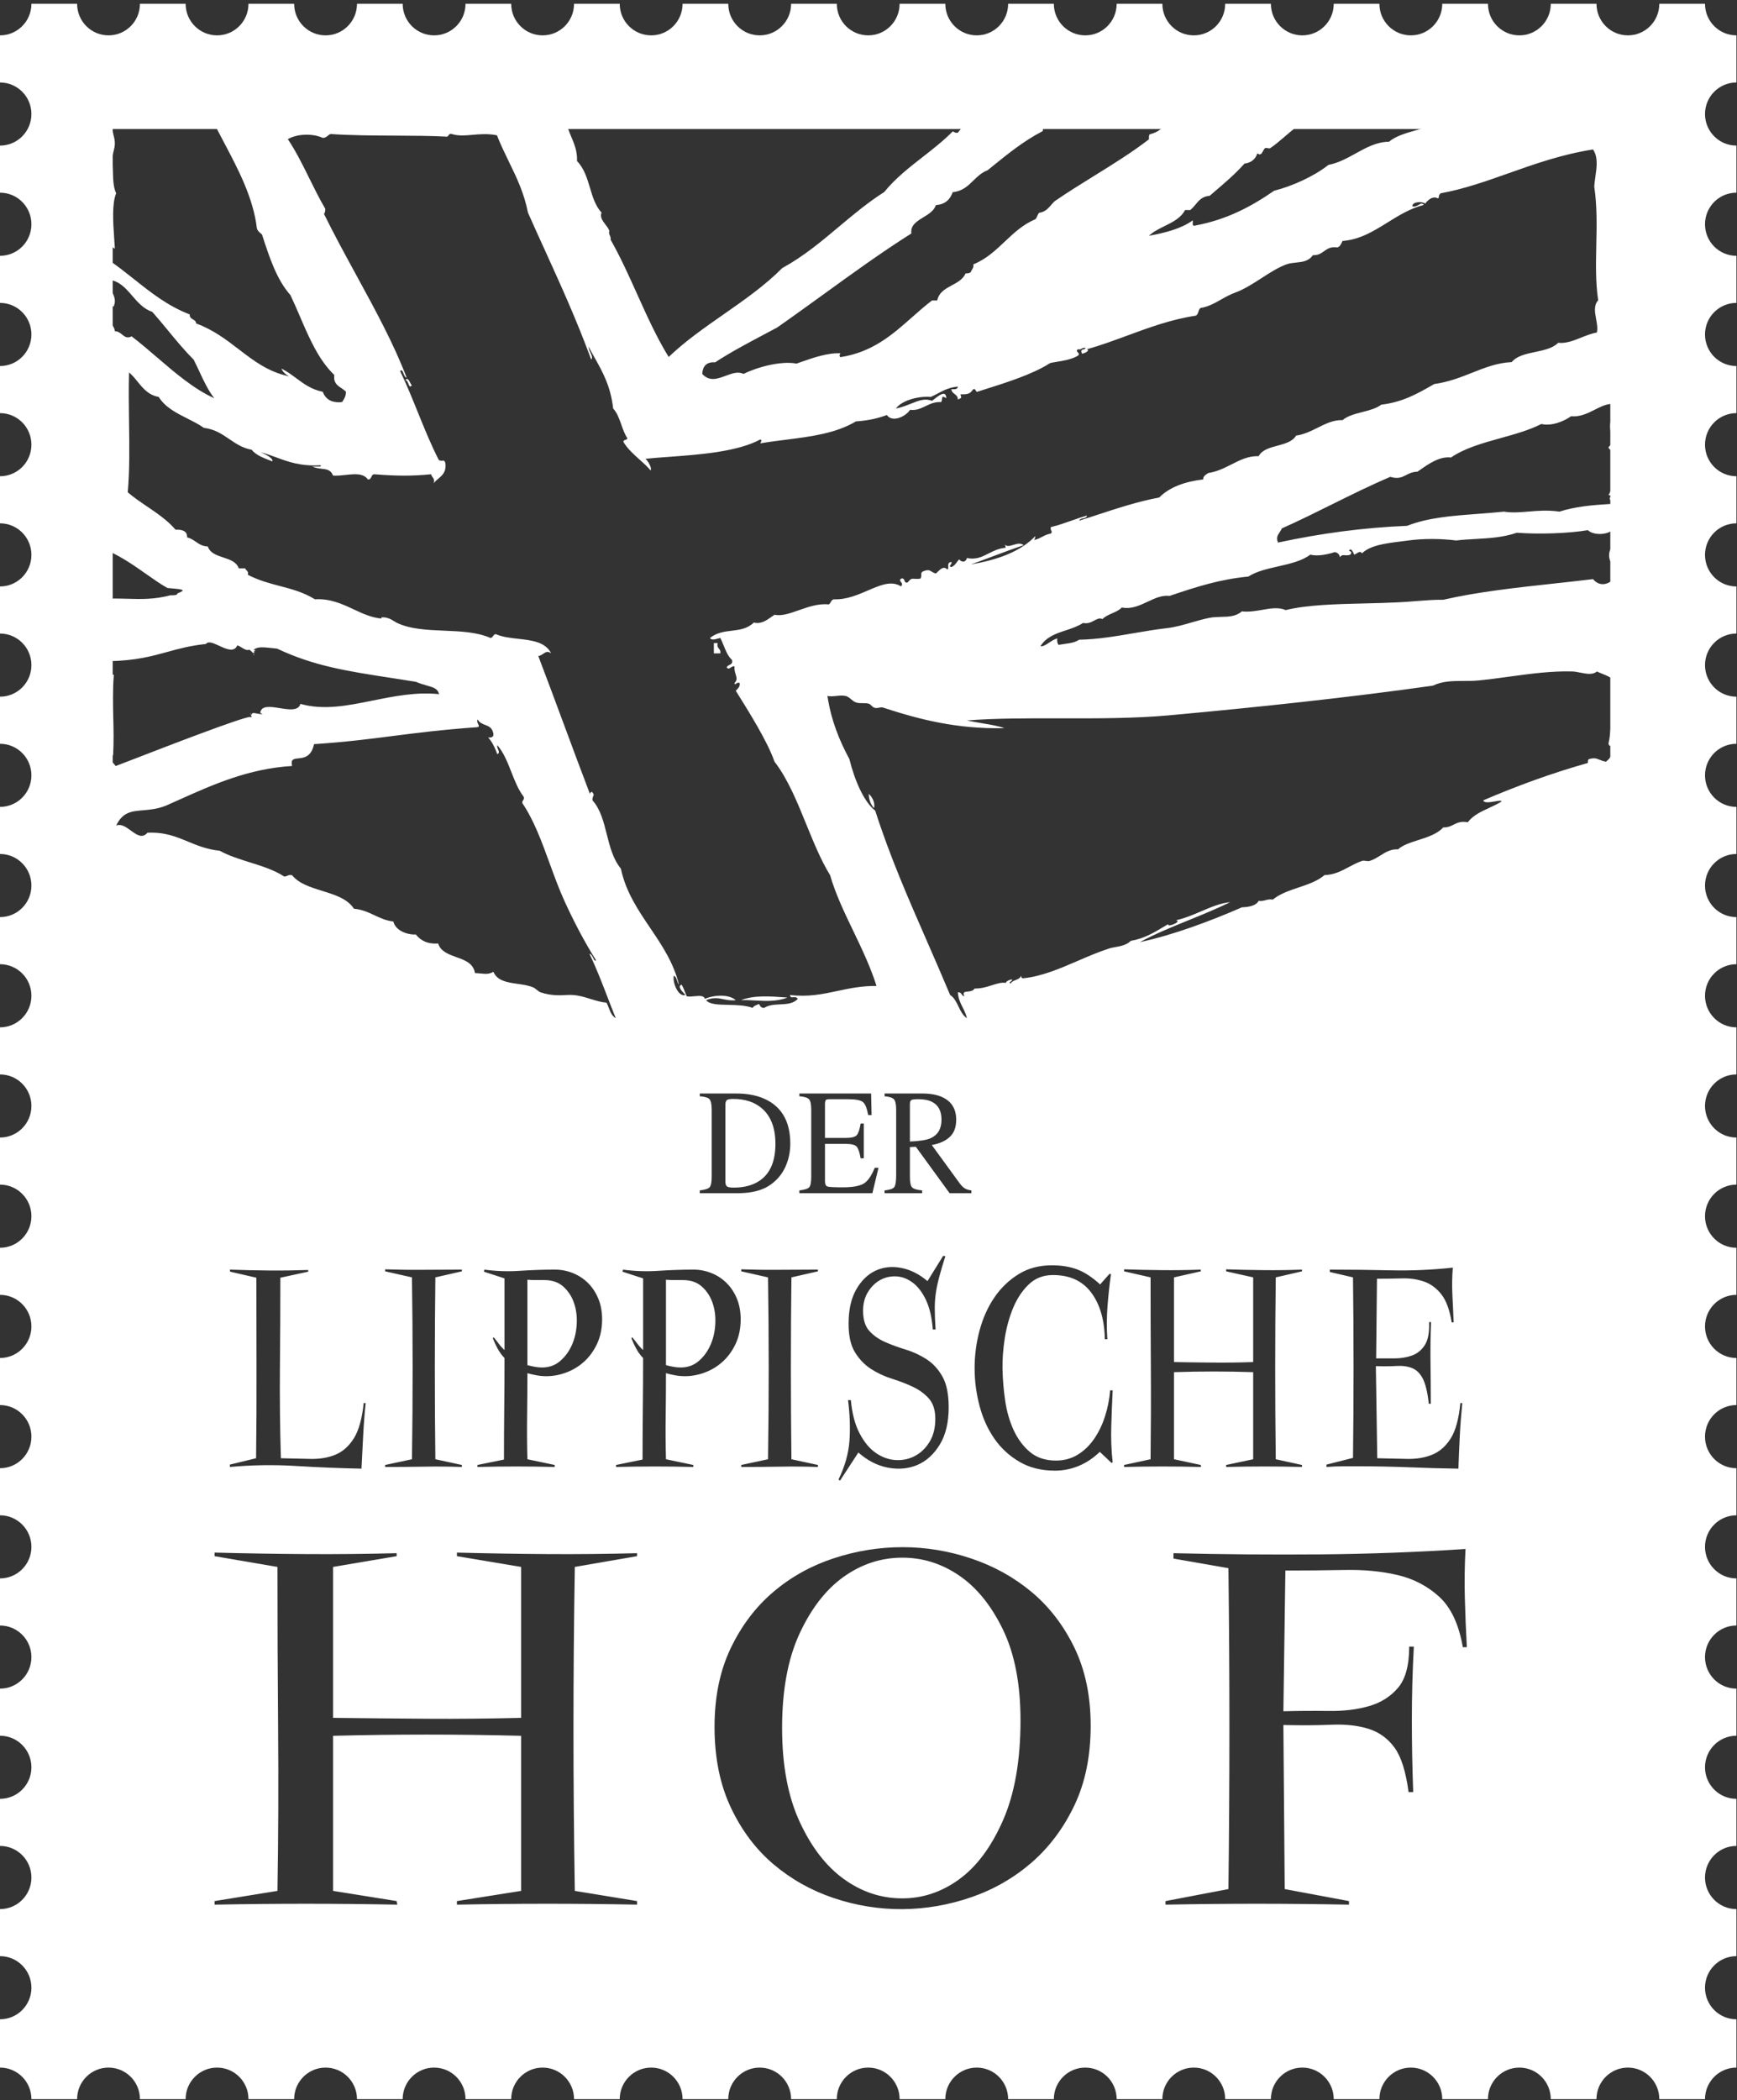 <svg width="67" height="81" viewBox="0 0 67 81" fill="none" xmlns="http://www.w3.org/2000/svg">
<rect x="0" y="0" width="67" height="81" fill="#333333" stroke="none"/>
<path fill-rule="evenodd" clip-rule="evenodd" d="M65.766 76.659C65.766 77.332 66.308 77.877 66.978 77.877V79.74C66.308 79.74 65.766 80.284 65.766 80.957H64.003C64.003 80.284 63.461 79.74 62.792 79.74C62.122 79.74 61.58 80.284 61.58 80.957H59.817C59.817 80.284 59.275 79.74 58.605 79.74C57.936 79.74 57.394 80.284 57.394 80.957H55.631C55.631 80.284 55.088 79.74 54.419 79.74C53.75 79.74 53.207 80.284 53.207 80.957H51.445C51.445 80.284 50.902 79.74 50.233 79.74C49.564 79.74 49.021 80.284 49.021 80.957H47.258C47.258 80.284 46.716 79.74 46.047 79.74C45.378 79.74 44.835 80.284 44.835 80.957H43.072C43.072 80.284 42.53 79.74 41.861 79.74C41.192 79.74 40.649 80.284 40.649 80.957H38.886C38.886 80.284 38.344 79.74 37.675 79.74C37.006 79.74 36.463 80.284 36.463 80.957H34.7C34.7 80.284 34.158 79.74 33.489 79.74C32.819 79.74 32.277 80.284 32.277 80.957H30.515C30.515 80.284 29.972 79.74 29.303 79.74C28.633 79.74 28.091 80.284 28.091 80.957H26.328C26.328 80.284 25.786 79.74 25.117 79.74C24.447 79.74 23.904 80.284 23.904 80.957H22.142C22.142 80.284 21.6 79.74 20.93 79.74C20.261 79.74 19.718 80.284 19.718 80.957H17.956C17.956 80.284 17.413 79.74 16.744 79.74C16.075 79.74 15.532 80.284 15.532 80.957H13.77C13.77 80.284 13.227 79.74 12.558 79.74C11.889 79.74 11.346 80.284 11.346 80.957H9.584C9.584 80.284 9.041 79.74 8.372 79.74C7.703 79.74 7.16 80.284 7.16 80.957H5.398C5.398 80.284 4.855 79.74 4.186 79.74C3.517 79.74 2.974 80.284 2.974 80.957H1.212C1.212 80.284 0.669 79.74 0 79.74V77.877C0.669 77.877 1.212 77.332 1.212 76.659C1.212 75.987 0.669 75.442 0 75.442V73.627C0.669 73.627 1.212 73.081 1.212 72.409C1.212 71.737 0.669 71.191 0 71.191V69.375C0.669 69.375 1.212 68.83 1.212 68.158C1.212 67.486 0.669 66.941 0 66.941V65.125C0.669 65.125 1.212 64.58 1.212 63.908C1.212 63.235 0.669 62.69 0 62.69V60.874C0.669 60.874 1.212 60.329 1.212 59.657C1.212 58.985 0.669 58.44 0 58.44V56.624C0.669 56.624 1.212 56.079 1.212 55.406C1.212 54.733 0.669 54.188 0 54.188V52.373C0.669 52.373 1.212 51.828 1.212 51.156C1.212 50.483 0.669 49.938 0 49.938V48.122C0.669 48.122 1.212 47.577 1.212 46.905C1.212 46.232 0.669 45.687 0 45.687V43.871C0.669 43.871 1.212 43.326 1.212 42.654C1.212 41.981 0.669 41.437 0 41.437V39.621C0.669 39.621 1.212 39.075 1.212 38.403C1.212 37.731 0.669 37.186 0 37.186V35.37C0.669 35.37 1.212 34.825 1.212 34.153C1.212 33.48 0.669 32.935 0 32.935V31.119C0.669 31.119 1.212 30.574 1.212 29.902C1.212 29.23 0.669 28.685 0 28.685V26.869C0.669 26.869 1.212 26.323 1.212 25.651C1.212 24.979 0.669 24.434 0 24.434V22.618C0.669 22.618 1.212 22.073 1.212 21.401C1.212 20.728 0.669 20.183 0 20.183V18.367C0.669 18.367 1.212 17.823 1.212 17.15C1.212 16.478 0.669 15.933 0 15.933V14.117C0.669 14.117 1.212 13.572 1.212 12.899C1.212 12.227 0.669 11.682 0 11.682V9.866C0.669 9.866 1.212 9.321 1.212 8.649C1.212 7.976 0.669 7.431 0 7.431V5.615C0.669 5.615 1.212 5.07 1.212 4.398C1.212 3.726 0.669 3.181 0 3.181V1.364C0.669 1.364 1.212 0.82 1.212 0.147H2.974C2.974 0.82 3.517 1.364 4.186 1.364C4.855 1.364 5.398 0.82 5.398 0.147H7.16C7.16 0.82 7.703 1.364 8.372 1.364C9.041 1.364 9.584 0.82 9.584 0.147H11.346C11.346 0.82 11.889 1.364 12.558 1.364C13.227 1.364 13.77 0.82 13.77 0.147H15.532C15.532 0.82 16.075 1.364 16.744 1.364C17.413 1.364 17.956 0.82 17.956 0.147H19.718C19.718 0.82 20.261 1.364 20.93 1.364C21.6 1.364 22.142 0.82 22.142 0.147H23.904C23.904 0.82 24.447 1.364 25.117 1.364C25.786 1.364 26.328 0.82 26.328 0.147H28.091C28.091 0.82 28.633 1.364 29.303 1.364C29.972 1.364 30.515 0.82 30.515 0.147H32.277C32.277 0.82 32.819 1.364 33.489 1.364C34.158 1.364 34.7 0.82 34.7 0.147H36.463C36.463 0.82 37.006 1.364 37.675 1.364C38.344 1.364 38.886 0.82 38.886 0.147H40.649C40.649 0.82 41.192 1.364 41.861 1.364C42.53 1.364 43.072 0.82 43.072 0.147H44.835C44.835 0.82 45.378 1.364 46.047 1.364C46.716 1.364 47.258 0.82 47.258 0.147H49.021C49.021 0.82 49.564 1.364 50.233 1.364C50.902 1.364 51.445 0.82 51.445 0.147H53.207C53.207 0.82 53.75 1.364 54.419 1.364C55.088 1.364 55.631 0.82 55.631 0.147H57.394C57.394 0.82 57.936 1.364 58.605 1.364C59.275 1.364 59.817 0.82 59.817 0.147H61.58C61.58 0.82 62.122 1.364 62.792 1.364C63.461 1.364 64.003 0.82 64.003 0.147H65.766C65.766 0.82 66.308 1.364 66.978 1.364V3.181C66.308 3.181 65.766 3.726 65.766 4.398C65.766 5.07 66.308 5.615 66.978 5.615V7.431C66.308 7.431 65.766 7.976 65.766 8.649C65.766 9.321 66.308 9.866 66.978 9.866V11.682C66.308 11.682 65.766 12.227 65.766 12.899C65.766 13.572 66.308 14.117 66.978 14.117V15.933C66.308 15.933 65.766 16.478 65.766 17.15C65.766 17.823 66.308 18.367 66.978 18.367V20.183C66.308 20.183 65.766 20.728 65.766 21.401C65.766 22.073 66.308 22.618 66.978 22.618V24.434C66.308 24.434 65.766 24.979 65.766 25.651C65.766 26.323 66.308 26.869 66.978 26.869V28.685C66.308 28.685 65.766 29.23 65.766 29.902C65.766 30.574 66.308 31.119 66.978 31.119V32.935C66.308 32.935 65.766 33.48 65.766 34.153C65.766 34.825 66.308 35.37 66.978 35.37V37.186C66.308 37.186 65.766 37.731 65.766 38.403C65.766 39.075 66.308 39.621 66.978 39.621V41.437C66.308 41.437 65.766 41.981 65.766 42.654C65.766 43.326 66.308 43.871 66.978 43.871V45.687C66.308 45.687 65.766 46.232 65.766 46.905C65.766 47.577 66.308 48.122 66.978 48.122V49.938C66.308 49.938 65.766 50.483 65.766 51.156C65.766 51.828 66.308 52.373 66.978 52.373V54.188C66.308 54.188 65.766 54.733 65.766 55.406C65.766 56.079 66.308 56.624 66.978 56.624V58.44C66.308 58.44 65.766 58.985 65.766 59.657C65.766 60.329 66.308 60.874 66.978 60.874V62.69C66.308 62.69 65.766 63.235 65.766 63.908C65.766 64.58 66.308 65.125 66.978 65.125V66.941C66.308 66.941 65.766 67.486 65.766 68.158C65.766 68.83 66.308 69.375 66.978 69.375V71.191C66.308 71.191 65.766 71.737 65.766 72.409C65.766 73.081 66.308 73.627 66.978 73.627V75.442C66.308 75.442 65.766 75.987 65.766 76.659ZM4.347 4.976H62.113V75.851H4.347V4.976Z" fill="white"/>
<path fill-rule="evenodd" clip-rule="evenodd" d="M21.834 4.697H8.228C8.354 4.953 8.494 5.217 8.637 5.488L8.637 5.488L8.637 5.488C9.178 6.51 9.77 7.629 9.907 8.797C9.928 8.894 9.993 8.948 10.057 9.002C10.074 9.016 10.091 9.03 10.107 9.045L10.113 9.066C10.391 9.923 10.669 10.78 11.202 11.381C11.332 11.652 11.452 11.931 11.572 12.211L11.572 12.211L11.572 12.211C11.93 13.045 12.288 13.878 12.895 14.463C12.855 14.761 13.01 14.864 13.165 14.967C13.229 15.01 13.293 15.053 13.343 15.109C13.345 15.282 13.277 15.384 13.208 15.486L13.194 15.507C12.769 15.55 12.556 15.382 12.447 15.109C12.016 15.024 11.719 14.804 11.423 14.584L11.423 14.584C11.243 14.451 11.063 14.318 10.854 14.215C10.912 14.355 11.022 14.444 11.152 14.513C10.352 14.348 9.79 13.917 9.211 13.472C8.726 13.1 8.228 12.718 7.567 12.475C7.56 12.388 7.502 12.353 7.443 12.318C7.377 12.279 7.31 12.24 7.318 12.127C6.475 11.803 5.824 11.286 5.174 10.769L5.174 10.769C4.856 10.517 4.538 10.264 4.198 10.034L4.199 10.79C4.603 10.833 4.847 11.116 5.098 11.406C5.316 11.658 5.538 11.915 5.874 12.028C6.081 12.261 6.28 12.502 6.479 12.743C6.797 13.13 7.114 13.516 7.468 13.867C7.545 14.018 7.618 14.174 7.691 14.33C7.861 14.694 8.03 15.058 8.264 15.358C7.483 15.005 6.764 14.389 6.057 13.782C5.729 13.501 5.405 13.222 5.077 12.972C4.91 13.062 4.814 12.986 4.711 12.903C4.634 12.841 4.551 12.775 4.43 12.773C4.42 12.623 4.313 12.512 4.2 12.409L4.208 21.264C4.721 21.494 5.198 21.829 5.637 22.137C5.927 22.341 6.2 22.533 6.458 22.677L6.565 22.686C7.039 22.728 7.219 22.744 6.84 22.886C6.868 22.948 6.688 22.968 6.585 22.956C5.945 23.122 5.455 23.108 4.931 23.093H4.931H4.931H4.931H4.93H4.93H4.93H4.93H4.93H4.93C4.702 23.086 4.467 23.08 4.21 23.088L4.212 25.529C4.217 25.52 4.223 25.511 4.228 25.5C5.257 25.473 5.85 25.309 6.445 25.145C6.885 25.023 7.326 24.902 7.945 24.835C8.033 24.711 8.235 24.805 8.453 24.905C8.73 25.033 9.032 25.172 9.154 24.889C9.211 24.905 9.267 24.94 9.323 24.974C9.415 25.031 9.505 25.087 9.6 25.064C9.577 25.014 9.717 25.126 9.775 25.201C9.782 25.213 9.787 25.231 9.772 25.262C9.813 25.267 9.804 25.238 9.775 25.201L9.773 25.197L9.77 25.193C9.761 25.18 9.759 25.177 9.829 25.166C9.761 25.135 9.805 25.113 9.834 25.097C9.863 25.083 9.878 25.075 9.776 25.071C9.912 24.93 10.168 24.959 10.455 24.991C10.531 25 10.609 25.009 10.687 25.015C12.111 25.685 13.349 25.877 15.104 26.148L15.104 26.148L15.106 26.148C15.4 26.194 15.709 26.242 16.036 26.294C16.201 26.363 16.345 26.404 16.467 26.439C16.726 26.513 16.886 26.559 16.935 26.771C16.053 26.68 15.201 26.852 14.378 27.018C13.411 27.214 12.483 27.401 11.589 27.146C11.508 27.426 11.145 27.368 10.79 27.31C10.432 27.253 10.082 27.196 10.037 27.489C10.073 27.511 10.115 27.537 10.133 27.543C10.027 27.543 9.945 27.526 9.883 27.514C9.771 27.491 9.718 27.481 9.692 27.591C9.668 27.508 9.613 27.409 9.688 27.611C9.689 27.604 9.69 27.597 9.692 27.591C9.707 27.643 9.709 27.69 9.657 27.647C9.332 27.662 6.483 28.763 5.143 29.282C4.767 29.427 4.51 29.526 4.461 29.543C4.402 29.463 4.307 29.352 4.215 29.298L4.258 76.511H62.207L62.186 29.073C62.128 29.197 62.05 29.3 61.944 29.376C61.825 29.353 61.748 29.322 61.684 29.296C61.572 29.25 61.497 29.22 61.296 29.276C61.252 29.282 61.251 29.33 61.25 29.379C61.249 29.395 61.249 29.411 61.247 29.425C59.823 29.827 58.49 30.318 57.213 30.867C57.239 30.98 57.477 30.94 57.668 30.907C57.812 30.882 57.93 30.862 57.91 30.916C57.764 31.008 57.602 31.083 57.44 31.158C57.126 31.303 56.812 31.449 56.616 31.712C56.354 31.662 56.213 31.733 56.072 31.803C55.958 31.86 55.845 31.916 55.669 31.911C55.436 32.165 55.061 32.285 54.702 32.4C54.4 32.497 54.11 32.59 53.926 32.756C53.648 32.741 53.449 32.865 53.246 32.992C53.117 33.073 52.985 33.155 52.831 33.203C52.789 33.216 52.737 33.209 52.686 33.202C52.632 33.195 52.577 33.188 52.532 33.203C52.351 33.267 52.19 33.353 52.03 33.437C51.743 33.59 51.462 33.738 51.088 33.75C50.824 33.979 50.454 34.104 50.084 34.229C49.722 34.351 49.36 34.474 49.096 34.694C48.973 34.675 48.892 34.696 48.811 34.718C48.734 34.738 48.658 34.758 48.548 34.744C48.438 34.959 48.079 34.985 47.901 34.993C46.689 35.523 45.246 36.062 43.968 36.335C44.547 36.019 45.181 35.761 45.838 35.493L45.838 35.493L45.838 35.493L45.838 35.493L45.838 35.493L45.838 35.493C46.367 35.278 46.911 35.056 47.453 34.794C47.084 34.825 46.713 34.984 46.331 35.147C46.017 35.281 45.695 35.418 45.362 35.49C45.617 35.54 44.991 35.791 45.063 35.639C44.995 35.678 44.928 35.718 44.861 35.758L44.86 35.759C44.491 35.979 44.122 36.199 43.619 36.285C43.452 36.446 43.249 36.483 43.047 36.521C42.954 36.538 42.861 36.554 42.773 36.583C42.367 36.714 41.969 36.886 41.573 37.057L41.573 37.057C40.885 37.354 40.2 37.65 39.486 37.727C39.401 37.736 39.393 37.695 39.386 37.627C39.358 37.723 39.269 37.759 39.18 37.795C39.103 37.825 39.026 37.856 38.988 37.926C38.909 37.91 38.939 37.889 38.978 37.86C39.011 37.837 39.05 37.809 39.038 37.776C38.962 37.766 38.775 37.863 38.805 37.906C38.631 37.879 38.456 37.935 38.262 37.997C38.065 38.06 37.849 38.129 37.594 38.124C37.533 38.221 37.42 38.232 37.326 38.241C37.21 38.252 37.123 38.261 37.196 38.423C37.144 38.416 37.119 38.382 37.095 38.347C37.064 38.304 37.034 38.26 36.946 38.273C36.962 38.513 37.047 38.684 37.133 38.854C37.197 38.982 37.261 39.11 37.296 39.268C37.14 39.167 37.056 38.994 36.973 38.821C36.889 38.647 36.805 38.473 36.648 38.373C36.364 37.692 36.067 37.012 35.769 36.331L35.769 36.33L35.769 36.33C35.043 34.671 34.312 33 33.76 31.265C33.307 30.915 32.954 30.051 32.763 29.276C32.38 28.565 32.06 27.791 31.916 26.84C32.025 26.864 32.141 26.852 32.258 26.84C32.377 26.828 32.497 26.816 32.614 26.84C32.699 26.859 32.761 26.911 32.826 26.966C32.881 27.013 32.938 27.061 33.013 27.089C33.091 27.119 33.19 27.119 33.286 27.119C33.368 27.119 33.448 27.12 33.51 27.139C33.548 27.15 33.58 27.181 33.614 27.213C33.644 27.242 33.674 27.272 33.71 27.288C33.775 27.318 33.841 27.305 33.904 27.293C33.958 27.282 34.01 27.272 34.058 27.288C35.446 27.741 36.888 28.122 38.74 28.083C38.548 28.005 38.214 27.949 37.874 27.892C37.674 27.858 37.471 27.824 37.296 27.785C38.397 27.699 39.622 27.702 40.877 27.704C42.295 27.707 43.752 27.71 45.112 27.586C48.497 27.277 52.038 26.901 55.271 26.443C55.64 26.264 56.039 26.263 56.446 26.262C56.635 26.262 56.825 26.262 57.014 26.244C57.413 26.206 57.816 26.151 58.221 26.095L58.221 26.095L58.221 26.095C59.03 25.985 59.846 25.873 60.649 25.896C60.744 25.899 60.849 25.92 60.956 25.941C61.192 25.988 61.436 26.036 61.595 25.896C61.663 25.93 61.736 25.959 61.809 25.988C61.944 26.042 62.08 26.096 62.185 26.181L62.183 22.389C61.962 22.561 61.68 22.609 61.446 22.335C60.949 22.395 60.452 22.449 59.959 22.503C58.454 22.667 56.984 22.828 55.669 23.131C55.309 23.127 54.977 23.154 54.624 23.182L54.624 23.182C54.404 23.2 54.175 23.218 53.926 23.23C53.507 23.251 53.074 23.261 52.643 23.272C51.518 23.299 50.407 23.326 49.594 23.529C49.316 23.41 49.012 23.463 48.689 23.519C48.437 23.563 48.173 23.609 47.901 23.578C47.672 23.778 47.392 23.785 47.102 23.791C46.955 23.795 46.804 23.798 46.656 23.827C46.43 23.871 46.202 23.937 45.973 24.003C45.657 24.095 45.338 24.188 45.014 24.225C44.587 24.273 44.163 24.346 43.738 24.419L43.738 24.419C43.039 24.538 42.339 24.658 41.627 24.672C41.451 24.78 41.303 24.801 41.087 24.831C41.011 24.842 40.927 24.854 40.83 24.87C40.789 24.813 40.765 24.738 40.781 24.622C40.675 24.648 40.569 24.718 40.468 24.784C40.344 24.866 40.228 24.942 40.133 24.92C40.362 24.557 40.73 24.436 41.106 24.312C41.336 24.236 41.569 24.159 41.777 24.025C41.961 24.065 42.093 23.994 42.209 23.932C42.318 23.874 42.412 23.823 42.523 23.877C42.621 23.775 42.758 23.715 42.896 23.654C43.034 23.593 43.173 23.532 43.27 23.429C43.637 23.502 43.956 23.352 44.269 23.205C44.546 23.075 44.818 22.947 45.112 22.982C46.193 22.617 47.05 22.344 48.15 22.236C48.463 22.035 48.882 21.939 49.302 21.844C49.761 21.739 50.221 21.635 50.54 21.391C50.832 21.465 51.212 21.381 51.487 21.292C51.597 21.313 51.664 21.38 51.686 21.491C51.743 21.402 51.799 21.406 51.875 21.413C51.931 21.417 51.998 21.423 52.085 21.391C52.14 21.32 52.138 21.27 52.034 21.242C52.111 21.091 52.205 21.322 52.232 21.388L52.233 21.391C52.257 21.387 52.289 21.368 52.323 21.346C52.399 21.299 52.487 21.244 52.532 21.342C52.855 21.028 53.45 20.954 54.055 20.879C54.145 20.868 54.235 20.856 54.325 20.844C54.898 20.767 55.554 20.768 56.167 20.844C56.416 20.815 56.664 20.801 56.912 20.787L56.913 20.787L56.913 20.787L56.913 20.787L56.913 20.787L56.913 20.787L56.913 20.787L56.913 20.787L56.913 20.787L56.913 20.787L56.913 20.787C57.447 20.757 57.979 20.727 58.508 20.546C59.329 20.609 60.485 20.576 61.247 20.447C61.458 20.648 61.96 20.634 62.182 20.455L62.182 19.184L62.126 19.185L62.094 19.186C62.084 19.241 62.103 19.268 62.121 19.296C62.143 19.327 62.165 19.359 62.143 19.434C61.379 19.48 60.751 19.539 60.151 19.732C59.7 19.666 59.315 19.699 58.956 19.73C58.629 19.757 58.324 19.783 58.009 19.732C57.666 19.767 57.329 19.793 57.001 19.818C56.002 19.893 55.079 19.963 54.275 20.279C52.547 20.352 50.951 20.57 49.295 20.925C49.218 20.738 49.284 20.64 49.358 20.528C49.389 20.483 49.42 20.435 49.445 20.378C50.1 20.087 50.732 19.773 51.364 19.459C52.106 19.091 52.849 18.722 53.628 18.39C53.925 18.481 54.074 18.405 54.236 18.322C54.355 18.261 54.48 18.197 54.673 18.192C54.708 18.168 54.744 18.143 54.781 18.117C55.114 17.885 55.539 17.589 55.968 17.645C56.495 17.282 57.191 17.089 57.887 16.895C58.437 16.742 58.987 16.589 59.453 16.352C59.852 16.446 60.327 16.246 60.599 16.054C60.949 16.086 61.24 15.939 61.516 15.8C61.74 15.687 61.954 15.579 62.18 15.578L62.175 4.697H55.506C55.275 4.836 54.96 4.926 54.641 5.017C54.239 5.131 53.832 5.247 53.578 5.466C53.097 5.472 52.702 5.691 52.297 5.915C51.968 6.097 51.632 6.283 51.238 6.361C50.68 6.806 49.82 7.188 49.147 7.355C48.285 7.953 47.339 8.467 46.109 8.697C45.997 8.734 46.003 8.655 46.008 8.575V8.575V8.575C46.01 8.548 46.012 8.521 46.009 8.498C45.566 8.818 44.961 8.975 44.316 9.094C44.483 8.936 44.701 8.828 44.919 8.72C45.234 8.565 45.549 8.409 45.711 8.1H45.91C45.988 8.04 46.05 7.965 46.113 7.889C46.246 7.729 46.379 7.57 46.657 7.553C46.713 7.505 46.77 7.456 46.827 7.408L46.828 7.407C47.236 7.059 47.645 6.711 48.001 6.311C48.264 6.275 48.428 6.14 48.499 5.913C48.62 6.009 48.666 5.923 48.715 5.831C48.739 5.787 48.764 5.741 48.798 5.714C48.819 5.698 48.859 5.706 48.898 5.714C48.937 5.722 48.975 5.729 48.997 5.714C49.193 5.579 49.38 5.419 49.571 5.255C49.796 5.062 50.026 4.865 50.284 4.697H45.036C44.878 4.922 44.674 5.1 44.366 5.175C44.317 5.186 44.317 5.248 44.318 5.309C44.318 5.331 44.318 5.354 44.316 5.374C43.649 5.887 42.919 6.339 42.19 6.791L42.19 6.791C41.68 7.107 41.17 7.423 40.681 7.76C40.633 7.805 40.59 7.854 40.547 7.903L40.547 7.903C40.428 8.04 40.309 8.177 40.084 8.207C40.048 8.238 40.029 8.284 40.01 8.331C39.991 8.379 39.971 8.426 39.934 8.456C39.455 8.658 39.105 8.989 38.755 9.319C38.397 9.657 38.039 9.995 37.544 10.196C37.559 10.296 37.526 10.348 37.492 10.4C37.474 10.428 37.455 10.457 37.445 10.494C37.4 10.533 37.331 10.548 37.245 10.544C37.145 10.773 36.931 10.888 36.717 11.003C36.468 11.137 36.218 11.272 36.15 11.588H35.95C35.68 11.793 35.427 12.017 35.175 12.24C34.415 12.912 33.655 13.583 32.415 13.775C32.372 13.728 32.381 13.708 32.396 13.674C32.402 13.66 32.409 13.645 32.415 13.626C31.919 13.601 31.344 13.804 30.866 13.973L30.865 13.973C30.817 13.99 30.769 14.007 30.722 14.023C30.134 13.906 29.204 14.158 28.68 14.421C28.467 14.316 28.23 14.404 27.991 14.493C27.679 14.609 27.362 14.727 27.087 14.421C27.105 14.124 27.247 13.951 27.585 13.974C28.162 13.595 28.799 13.257 29.465 12.903C29.633 12.814 29.803 12.724 29.975 12.632C30.58 12.21 31.176 11.778 31.771 11.347L31.771 11.347L31.771 11.347L31.771 11.347L31.771 11.347L31.772 11.347L31.772 11.347C32.878 10.545 33.985 9.743 35.154 9.003C35.112 8.688 35.358 8.539 35.612 8.383C35.817 8.258 36.028 8.13 36.1 7.909C36.458 7.885 36.648 7.693 36.748 7.412C37.127 7.374 37.338 7.167 37.549 6.96C37.707 6.806 37.864 6.652 38.092 6.567C38.16 6.512 38.229 6.456 38.298 6.401L38.298 6.401L38.298 6.401L38.298 6.401L38.299 6.4L38.3 6.399C38.891 5.921 39.482 5.443 40.183 5.076C40.232 5.064 40.232 5.003 40.231 4.942V4.942C40.231 4.919 40.23 4.897 40.233 4.877C40.426 4.884 40.628 4.801 40.831 4.697H37.333C37.282 4.756 37.228 4.81 37.173 4.864L37.173 4.864L37.173 4.864C37.093 4.944 37.012 5.024 36.946 5.118C36.877 5.132 36.842 5.113 36.806 5.094C36.788 5.084 36.77 5.074 36.748 5.069C36.394 5.427 35.994 5.74 35.594 6.052C35.062 6.467 34.531 6.882 34.108 7.405C33.481 7.803 32.924 8.27 32.366 8.738L32.366 8.738L32.366 8.738C31.679 9.315 30.992 9.891 30.174 10.338C29.501 11.015 28.704 11.571 27.908 12.126C27.17 12.641 26.433 13.155 25.792 13.767C25.33 13.017 24.953 12.181 24.577 11.345L24.577 11.345C24.253 10.627 23.93 9.908 23.552 9.244C23.563 9.17 23.544 9.126 23.524 9.083C23.502 9.035 23.481 8.987 23.502 8.896C23.473 8.816 23.413 8.738 23.353 8.66C23.243 8.515 23.131 8.368 23.203 8.2C22.966 7.943 22.862 7.596 22.757 7.245C22.645 6.872 22.532 6.494 22.257 6.212C22.271 5.837 22.158 5.567 22.037 5.28C21.963 5.102 21.886 4.917 21.834 4.697ZM10.141 27.543L10.133 27.543C10.138 27.545 10.141 27.543 10.141 27.543ZM62.181 17.527L62.182 19.127C62.136 19.116 62.087 19.103 62.043 19.086C62.205 18.863 62.177 18.582 62.148 18.285C62.123 18.035 62.097 17.775 62.181 17.527ZM62.18 16.19L62.181 17.407C62.166 17.38 62.142 17.364 62.118 17.347C62.084 17.323 62.05 17.299 62.043 17.247C62.202 17.117 62.172 16.938 62.138 16.733C62.11 16.569 62.08 16.388 62.143 16.203L62.158 16.198C62.166 16.196 62.173 16.193 62.18 16.19ZM26.575 4.697H26.483C26.502 4.705 26.52 4.712 26.539 4.72C26.551 4.712 26.563 4.705 26.575 4.697ZM5.947 4.697H7.866V4.72C7.518 4.702 7.116 4.702 6.692 4.701C6.449 4.701 6.198 4.701 5.947 4.697ZM4.193 4.697H4.463C4.28 4.843 4.319 4.988 4.37 5.175C4.397 5.274 4.428 5.386 4.43 5.516C4.432 5.634 4.404 5.744 4.377 5.85C4.349 5.957 4.323 6.059 4.33 6.162C4.341 6.311 4.346 6.453 4.351 6.587C4.363 6.933 4.373 7.226 4.48 7.454C4.314 7.872 4.361 8.555 4.403 9.166C4.413 9.314 4.423 9.457 4.43 9.592C4.405 9.583 4.374 9.559 4.34 9.532L4.34 9.532C4.295 9.498 4.245 9.459 4.198 9.446L4.193 4.697ZM4.199 11.042L4.2 11.729C4.276 11.747 4.328 11.788 4.38 11.829C4.496 11.569 4.392 11.388 4.285 11.201L4.285 11.201C4.255 11.149 4.225 11.097 4.199 11.042ZM62.183 21.755L62.182 21.102C62.016 21.27 62.038 21.587 62.183 21.755ZM62.186 28.737L62.185 26.393H62.143C62.131 26.635 62.134 26.892 62.137 27.154V27.154C62.142 27.673 62.148 28.21 62.043 28.68C62.07 28.779 62.098 28.769 62.149 28.749L62.167 28.743L62.176 28.74L62.186 28.737ZM4.363 29.122C4.311 29.151 4.261 29.163 4.215 29.167L4.212 25.997C4.248 26.015 4.302 26.026 4.391 26.021C4.342 26.632 4.355 27.151 4.369 27.676C4.38 28.133 4.392 28.593 4.363 29.122ZM29.115 38.585H29.115H29.115H29.115H29.115H29.115H29.114H29.114H29.114H29.114H29.114H29.114H29.114H29.114H29.114C28.93 38.575 28.751 38.565 28.581 38.572C29.087 38.376 29.703 38.422 30.31 38.468H30.31L30.373 38.472C29.963 38.633 29.528 38.608 29.115 38.585ZM27.784 25.2H27.535V24.803H27.684C27.652 24.922 27.691 24.97 27.73 25.017C27.766 25.061 27.801 25.104 27.784 25.2ZM15.826 14.767C15.846 14.807 15.865 14.844 15.883 14.861C15.814 14.954 15.786 14.883 15.754 14.802C15.726 14.733 15.695 14.656 15.634 14.662C15.716 14.548 15.776 14.668 15.826 14.767ZM15.563 14.401C15.528 14.313 15.497 14.236 15.435 14.314C15.681 14.823 15.898 15.36 16.116 15.897C16.371 16.528 16.626 17.159 16.928 17.744C16.991 17.776 17.034 17.77 17.068 17.765C17.112 17.759 17.141 17.755 17.177 17.844C17.227 18.188 17.069 18.323 16.91 18.458C16.845 18.514 16.78 18.569 16.729 18.639C16.767 18.509 16.726 18.456 16.686 18.403C16.661 18.372 16.637 18.34 16.63 18.291C15.874 18.363 15.317 18.36 14.439 18.291C14.37 18.294 14.347 18.342 14.325 18.391C14.3 18.444 14.275 18.497 14.19 18.49C14.014 18.244 13.687 18.279 13.338 18.316C13.174 18.334 13.005 18.352 12.845 18.341C12.762 18.117 12.594 18.098 12.402 18.077C12.288 18.064 12.166 18.05 12.049 17.992C12.069 17.991 12.107 17.992 12.149 17.993C12.281 17.996 12.462 18.001 12.347 17.943C11.604 17.989 11.11 17.807 10.655 17.639C10.454 17.565 10.26 17.493 10.056 17.446C10.226 17.511 10.555 17.676 10.505 17.794C10.465 17.778 10.425 17.762 10.385 17.747C10.126 17.646 9.868 17.546 9.708 17.346C9.349 17.279 9.095 17.105 8.841 16.932C8.562 16.742 8.284 16.552 7.866 16.501C7.67 16.364 7.448 16.253 7.226 16.141L7.226 16.141C6.798 15.924 6.369 15.708 6.123 15.309C5.727 15.237 5.518 14.98 5.309 14.722C5.206 14.595 5.103 14.469 4.977 14.364C4.959 15.008 4.968 15.648 4.977 16.28C4.991 17.21 5.003 18.119 4.928 18.987C5.16 19.185 5.417 19.359 5.673 19.533C6.069 19.802 6.465 20.07 6.77 20.428C7.028 20.42 7.224 20.473 7.218 20.727C7.355 20.757 7.454 20.825 7.552 20.893C7.679 20.981 7.806 21.069 8.015 21.075C8.101 21.33 8.357 21.415 8.614 21.5C8.868 21.584 9.123 21.669 9.21 21.919H9.459C9.467 21.955 9.49 21.977 9.512 21.998C9.549 22.034 9.585 22.07 9.559 22.168C9.983 22.387 10.395 22.495 10.799 22.602C11.256 22.722 11.704 22.84 12.148 23.113C12.736 23.078 13.194 23.292 13.64 23.5C13.993 23.665 14.339 23.826 14.737 23.858C14.71 23.858 14.681 23.818 14.737 23.808C14.946 23.798 15.099 23.894 15.207 23.961C15.236 23.98 15.262 23.996 15.285 24.008C15.803 24.267 16.468 24.295 17.135 24.323C17.77 24.35 18.407 24.377 18.92 24.604C18.971 24.597 18.996 24.563 19.02 24.529C19.044 24.496 19.069 24.462 19.12 24.455C19.374 24.568 19.685 24.603 19.993 24.637C20.518 24.696 21.037 24.754 21.261 25.2C21.131 25.093 21.039 25.155 20.945 25.219C20.888 25.257 20.83 25.296 20.763 25.3C21.109 26.207 21.447 27.118 21.78 28.017L21.781 28.018L21.781 28.019C22.108 28.902 22.432 29.773 22.755 30.619C22.766 30.564 22.837 30.499 22.854 30.569C22.916 30.628 22.9 30.665 22.879 30.715C22.863 30.753 22.843 30.799 22.854 30.867C23.162 31.211 23.283 31.692 23.405 32.177C23.526 32.655 23.648 33.138 23.95 33.502C24.134 34.388 24.603 35.082 25.074 35.78C25.527 36.45 25.982 37.124 26.19 37.975C26.154 37.935 26.135 37.878 26.117 37.82C26.091 37.74 26.064 37.66 25.991 37.628C25.929 37.882 26.161 38.465 26.439 38.373C26.43 38.362 26.418 38.35 26.405 38.336C26.303 38.229 26.115 38.032 26.29 37.975C26.343 38.059 26.381 38.157 26.42 38.255C26.442 38.312 26.464 38.369 26.489 38.423C26.567 38.443 26.675 38.432 26.784 38.422H26.784C26.97 38.404 27.156 38.386 27.187 38.523C27.546 38.366 28.107 38.336 28.381 38.572C28.19 38.594 28.043 38.565 27.903 38.536C27.705 38.495 27.52 38.458 27.236 38.572C27.363 38.738 27.709 38.746 28.093 38.754C28.414 38.762 28.761 38.77 29.029 38.87C29.067 38.803 29.142 38.774 29.218 38.745C29.238 38.737 29.258 38.729 29.278 38.721L29.285 38.732L29.292 38.746L29.292 38.746C29.329 38.812 29.367 38.877 29.477 38.87C29.655 38.756 29.876 38.745 30.092 38.735C30.35 38.722 30.602 38.709 30.772 38.523C30.721 38.448 30.656 38.455 30.598 38.461C30.536 38.468 30.485 38.473 30.473 38.373C31.18 38.458 31.733 38.34 32.299 38.219C32.762 38.12 33.234 38.019 33.809 38.025C33.579 37.293 33.245 36.597 32.915 35.909L32.915 35.909C32.569 35.19 32.229 34.48 32.017 33.75C31.665 33.177 31.384 32.488 31.102 31.795L31.102 31.795C30.744 30.916 30.384 30.032 29.875 29.376C29.604 28.596 28.909 27.486 28.381 26.642C28.397 26.62 28.416 26.601 28.435 26.582C28.49 26.526 28.545 26.469 28.531 26.343C28.473 26.309 28.425 26.343 28.391 26.368C28.358 26.392 28.337 26.406 28.332 26.343C28.445 26.228 28.415 26.13 28.376 26.008C28.349 25.921 28.319 25.823 28.332 25.698C28.264 25.691 28.218 25.722 28.179 25.749C28.13 25.782 28.091 25.808 28.033 25.747C28.043 25.689 28.09 25.666 28.137 25.644C28.202 25.613 28.268 25.581 28.233 25.449C28.081 25.311 27.997 25.104 27.914 24.898C27.873 24.797 27.833 24.696 27.784 24.604C27.761 24.607 27.729 24.616 27.693 24.626C27.584 24.658 27.437 24.7 27.386 24.604C27.646 24.395 27.938 24.36 28.224 24.325C28.529 24.288 28.828 24.252 29.079 24.008C29.344 24.082 29.561 23.929 29.757 23.79C29.797 23.762 29.837 23.734 29.875 23.709C30.143 23.769 30.462 23.657 30.808 23.536C31.174 23.407 31.57 23.268 31.967 23.311C32.005 23.292 32.025 23.255 32.046 23.218C32.073 23.17 32.1 23.122 32.166 23.113C32.645 23.132 33.082 22.943 33.481 22.771C33.961 22.564 34.385 22.381 34.755 22.615C34.825 22.535 34.785 22.486 34.751 22.443C34.719 22.403 34.691 22.368 34.755 22.317C34.851 22.29 34.869 22.34 34.887 22.39C34.904 22.437 34.922 22.485 35.005 22.466C35.133 22.312 35.165 22.314 35.269 22.322H35.269C35.322 22.325 35.392 22.33 35.502 22.317C35.537 22.266 35.536 22.217 35.535 22.174C35.533 22.108 35.531 22.055 35.652 22.019C35.802 21.963 35.86 21.998 35.935 22.044C35.977 22.07 36.026 22.1 36.1 22.118C36.125 22.096 36.15 22.072 36.175 22.047C36.291 21.935 36.406 21.823 36.548 21.969C36.58 21.941 36.578 21.894 36.576 21.846C36.573 21.77 36.569 21.691 36.697 21.671C36.719 21.713 36.691 21.75 36.667 21.782C36.638 21.822 36.615 21.852 36.697 21.87C36.797 21.833 36.854 21.755 36.912 21.676C36.939 21.64 36.965 21.604 36.996 21.572C37.102 21.7 37.25 21.692 37.296 21.522C37.647 21.593 37.881 21.474 38.13 21.347C38.322 21.25 38.521 21.148 38.789 21.125C38.791 21.061 38.769 21.021 38.745 20.983C38.82 21.095 38.947 21.056 39.085 21.015C39.222 20.973 39.369 20.929 39.486 21.025C39.118 21.148 38.665 21.318 38.243 21.476L38.242 21.477L38.242 21.477C37.948 21.587 37.67 21.691 37.445 21.77C38.462 21.594 39.349 21.286 39.934 20.677C39.936 20.746 39.911 20.786 39.884 20.826C40.008 20.803 40.103 20.753 40.199 20.703C40.3 20.651 40.4 20.599 40.532 20.578C40.581 20.527 40.57 20.505 40.553 20.471C40.538 20.442 40.518 20.404 40.532 20.329C40.817 20.26 41.079 20.168 41.342 20.075C41.533 20.008 41.725 19.94 41.926 19.882C41.918 19.961 41.846 19.976 41.775 19.991C41.709 20.005 41.644 20.018 41.627 20.08C41.877 20.003 42.124 19.922 42.37 19.841C43.123 19.594 43.876 19.347 44.714 19.186C45.112 18.787 45.696 18.575 46.408 18.49C46.41 18.371 46.484 18.323 46.558 18.275C46.574 18.264 46.591 18.253 46.607 18.242C46.937 18.195 47.222 18.051 47.5 17.911C47.837 17.74 48.163 17.575 48.548 17.595C48.679 17.348 48.978 17.268 49.276 17.188C49.566 17.11 49.857 17.031 49.993 16.8C50.301 16.756 50.57 16.623 50.831 16.493C51.141 16.338 51.441 16.189 51.785 16.203C51.979 16.038 52.264 15.964 52.55 15.891C52.819 15.822 53.087 15.753 53.279 15.607C54.108 15.51 54.696 15.171 55.283 14.833L55.321 14.811C55.874 14.735 56.339 14.551 56.786 14.374C57.283 14.177 57.759 13.989 58.309 13.966C58.503 13.725 58.863 13.649 59.223 13.573C59.562 13.501 59.9 13.429 60.101 13.221C60.402 13.254 60.694 13.138 60.991 13.019C61.189 12.94 61.389 12.86 61.595 12.823C61.632 12.665 61.599 12.486 61.566 12.307C61.517 12.042 61.468 11.778 61.645 11.58C61.542 10.888 61.557 10.168 61.573 9.44C61.589 8.697 61.605 7.945 61.495 7.206C61.498 7.085 61.518 6.951 61.538 6.811C61.59 6.452 61.647 6.056 61.446 5.764C60.236 5.955 59.195 6.325 58.191 6.681C57.318 6.99 56.473 7.29 55.569 7.455C55.511 7.505 55.505 7.548 55.501 7.584C55.497 7.611 55.494 7.634 55.47 7.653C55.228 7.516 55.011 7.802 54.977 7.847L54.973 7.852C54.843 7.759 54.487 7.773 54.474 7.951C54.576 7.987 54.654 7.941 54.721 7.901C54.794 7.857 54.856 7.821 54.923 7.902C54.396 8.036 53.957 8.309 53.523 8.579C52.986 8.913 52.458 9.241 51.785 9.294C51.777 9.31 51.769 9.326 51.761 9.343C51.721 9.427 51.681 9.512 51.586 9.543C51.329 9.505 51.201 9.596 51.073 9.687C50.959 9.769 50.845 9.85 50.64 9.841C50.48 10.076 50.238 10.101 49.995 10.126C49.875 10.139 49.755 10.151 49.645 10.188C49.325 10.297 48.994 10.511 48.658 10.728C48.325 10.942 47.988 11.159 47.652 11.282C47.44 11.36 47.261 11.461 47.089 11.558C46.843 11.697 46.609 11.829 46.308 11.878C46.263 11.908 46.244 11.964 46.226 12.02C46.203 12.089 46.181 12.157 46.109 12.177C45.184 12.315 44.308 12.637 43.457 12.951C42.939 13.141 42.431 13.329 41.926 13.469C42.093 13.529 41.695 13.693 41.727 13.618C41.679 13.501 41.736 13.488 41.793 13.475C41.831 13.466 41.868 13.457 41.876 13.42C41.8 13.402 41.763 13.423 41.727 13.444C41.69 13.466 41.653 13.487 41.576 13.469C41.511 13.527 41.544 13.56 41.577 13.594C41.61 13.627 41.643 13.66 41.576 13.718C41.346 13.86 40.998 13.916 40.753 13.956C40.619 13.977 40.517 13.993 40.482 14.016C39.843 14.43 38.818 14.754 37.961 15.025L37.96 15.025C37.869 15.054 37.78 15.082 37.693 15.11C37.659 15.108 37.647 15.083 37.635 15.058C37.62 15.027 37.605 14.995 37.543 15.01C37.403 15.2 37.332 15.21 37.046 15.209C37.094 15.345 37.082 15.35 36.991 15.389C36.977 15.394 36.963 15.4 36.946 15.408C36.948 15.294 36.885 15.245 36.822 15.196C36.763 15.151 36.705 15.106 36.697 15.01C36.822 15.017 36.939 15.019 36.946 14.911C36.626 14.935 36.401 15.054 36.175 15.173C36.086 15.22 35.996 15.267 35.901 15.309C35.457 15.268 34.796 15.427 34.556 15.756C34.783 15.711 34.974 15.634 35.147 15.565C35.438 15.448 35.678 15.352 35.95 15.458C35.971 15.444 36.001 15.42 36.035 15.393C36.205 15.258 36.497 15.026 36.498 15.358C36.347 15.262 36.343 15.309 36.337 15.382C36.333 15.422 36.328 15.47 36.3 15.507C36.051 15.493 35.871 15.581 35.696 15.665C35.515 15.752 35.341 15.837 35.104 15.805C34.924 16.076 34.415 16.306 34.208 16.005C33.807 16.157 33.43 16.222 33.013 16.253C32.239 16.714 31.291 16.835 30.321 16.958L30.321 16.958C29.99 17 29.657 17.042 29.328 17.098C29.33 17.079 29.34 17.06 29.35 17.043C29.37 17.006 29.388 16.974 29.328 16.949C28.433 17.427 26.986 17.533 25.806 17.619C25.476 17.643 25.166 17.666 24.896 17.694C24.999 17.775 25.157 18.061 25.095 18.142C24.963 17.987 24.812 17.852 24.661 17.717C24.435 17.515 24.21 17.314 24.049 17.048C24.041 16.987 24.082 16.976 24.123 16.964C24.16 16.953 24.196 16.943 24.199 16.899C24.097 16.75 24.032 16.565 23.967 16.38C23.885 16.149 23.803 15.917 23.651 15.756C23.554 14.899 23.256 14.367 22.942 13.805C22.863 13.664 22.783 13.521 22.705 13.37C22.703 13.442 22.739 13.522 22.774 13.598C22.822 13.704 22.867 13.803 22.804 13.867C22.238 12.333 21.651 11.043 21.03 9.676L21.03 9.676C20.812 9.198 20.591 8.711 20.364 8.2C20.218 7.445 19.923 6.838 19.627 6.231C19.467 5.901 19.306 5.572 19.169 5.218C18.814 5.148 18.504 5.176 18.22 5.201C17.935 5.226 17.676 5.248 17.427 5.168C17.35 5.149 17.326 5.183 17.302 5.218C17.278 5.252 17.254 5.286 17.177 5.267C16.623 5.238 15.956 5.235 15.266 5.231C14.405 5.227 13.508 5.222 12.746 5.168C12.707 5.184 12.677 5.208 12.647 5.233C12.595 5.276 12.543 5.319 12.447 5.317C12.073 5.144 11.479 5.151 11.102 5.366C11.417 5.836 11.676 6.361 11.935 6.886L11.935 6.886C12.131 7.282 12.327 7.678 12.546 8.051C12.55 8.138 12.535 8.206 12.497 8.25C12.876 9.021 13.304 9.807 13.732 10.59L13.732 10.59L13.732 10.59L13.732 10.59L13.732 10.59L13.732 10.59C14.471 11.945 15.207 13.295 15.684 14.563C15.626 14.558 15.592 14.476 15.563 14.401ZM33.71 31.165C33.769 30.992 33.653 30.736 33.51 30.619C33.514 30.863 33.594 31.032 33.71 31.165ZM23.442 38.48L23.442 38.48L23.442 38.48C23.544 38.743 23.645 39.007 23.751 39.267C23.605 39.189 23.544 39.03 23.483 38.871C23.456 38.802 23.429 38.733 23.396 38.671C23.183 38.652 22.986 38.591 22.784 38.528C22.504 38.441 22.217 38.351 21.873 38.373C21.599 38.391 21.251 38.404 20.858 38.273C20.802 38.255 20.755 38.216 20.707 38.176L20.707 38.176C20.66 38.138 20.612 38.098 20.554 38.075C20.371 38.002 20.162 37.972 19.957 37.943C19.562 37.886 19.182 37.831 19.031 37.479C18.864 37.577 18.73 37.563 18.545 37.545C18.478 37.539 18.405 37.531 18.321 37.529C18.259 37.148 17.929 37.03 17.599 36.912C17.298 36.803 16.997 36.695 16.9 36.387C16.464 36.416 16.218 36.26 16.038 36.039C15.736 36.061 15.252 35.899 15.175 35.542C14.886 35.505 14.665 35.401 14.444 35.298C14.207 35.187 13.971 35.076 13.652 35.046C13.404 34.661 12.917 34.51 12.43 34.359C11.979 34.219 11.529 34.079 11.267 33.755C11.177 33.734 11.129 33.755 11.081 33.775C11.047 33.79 11.013 33.805 10.963 33.805C10.588 33.557 10.112 33.407 9.637 33.258C9.229 33.13 8.821 33.002 8.476 32.811C7.982 32.76 7.611 32.606 7.248 32.456L7.247 32.456C6.79 32.267 6.346 32.083 5.685 32.116C5.487 32.351 5.273 32.196 5.05 32.034C4.865 31.899 4.674 31.761 4.481 31.838C4.734 31.315 5.073 31.287 5.512 31.25C5.771 31.228 6.065 31.204 6.396 31.073C6.567 30.998 6.739 30.921 6.913 30.843L6.913 30.843C8.203 30.263 9.587 29.642 11.267 29.541C11.204 29.28 11.331 29.267 11.507 29.248C11.721 29.226 12.008 29.195 12.113 28.699C13.346 28.617 14.233 28.503 15.15 28.385C16.078 28.266 17.038 28.143 18.422 28.044C18.494 28.021 18.473 27.98 18.445 27.927C18.42 27.877 18.388 27.816 18.422 27.747C18.494 27.873 18.604 27.915 18.711 27.956C18.85 28.008 18.986 28.06 19.031 28.293C19.046 28.423 18.961 28.456 18.828 28.442C18.989 28.615 19.093 28.844 19.183 29.087C19.273 29.043 19.244 28.977 19.213 28.904C19.19 28.851 19.166 28.794 19.183 28.739C19.427 29.02 19.574 29.395 19.722 29.77C19.856 30.113 19.991 30.456 20.198 30.726C20.221 30.801 20.199 30.833 20.177 30.864C20.157 30.891 20.138 30.919 20.148 30.974C20.598 31.64 20.898 32.465 21.201 33.297L21.201 33.297L21.201 33.297C21.38 33.788 21.56 34.282 21.772 34.748C22.097 35.462 22.538 36.323 22.99 37.032C22.951 37.084 22.919 37.023 22.881 36.948C22.843 36.875 22.799 36.789 22.736 36.784C22.997 37.324 23.22 37.902 23.442 38.48ZM17.624 73.318V73.456C19.932 73.41 22.248 73.41 24.572 73.455V73.456H24.598L24.572 73.455V73.318L22.172 72.925C22.137 70.832 22.12 68.753 22.12 66.69C22.12 64.612 22.137 62.525 22.172 60.431L24.572 60.016V59.901C23.398 59.931 22.239 59.943 21.098 59.935C19.957 59.928 18.799 59.909 17.624 59.878V60.016L20.102 60.431V66.251C18.876 66.282 17.667 66.294 16.475 66.286C15.283 66.278 14.074 66.266 12.848 66.251V60.431L15.3 60.016V59.901C14.125 59.931 12.954 59.943 11.788 59.935C10.621 59.928 9.451 59.909 8.276 59.878V60.016L10.702 60.431C10.702 62.525 10.71 64.608 10.727 66.678C10.744 68.749 10.736 70.832 10.702 72.925L8.276 73.318V73.456C10.625 73.41 12.976 73.41 15.325 73.456L15.3 73.318L12.848 72.925V66.944C14.056 66.913 15.266 66.897 16.475 66.897C17.684 66.897 18.893 66.913 20.102 66.944V72.925L17.624 73.318ZM39.797 71.828C40.477 71.235 41.027 70.5 41.444 69.622C41.861 68.745 42.07 67.722 42.07 66.552C42.07 65.413 41.861 64.411 41.444 63.549C41.027 62.688 40.477 61.972 39.797 61.402C39.115 60.832 38.34 60.401 37.472 60.109C36.604 59.816 35.718 59.669 34.816 59.669C33.913 59.669 33.027 59.812 32.159 60.098C31.291 60.383 30.516 60.812 29.834 61.391C29.153 61.968 28.604 62.692 28.187 63.561C27.77 64.431 27.561 65.443 27.561 66.597C27.561 67.783 27.77 68.818 28.187 69.704C28.604 70.589 29.153 71.32 29.834 71.897C30.516 72.474 31.291 72.91 32.159 73.202C33.027 73.493 33.913 73.636 34.816 73.629C35.718 73.621 36.604 73.467 37.472 73.167C38.34 72.867 39.115 72.42 39.797 71.828ZM36.987 60.756C37.668 61.217 38.234 61.915 38.685 62.845C39.136 63.776 39.363 64.943 39.363 66.344C39.363 67.898 39.136 69.188 38.685 70.211C38.234 71.235 37.668 71.994 36.987 72.486C36.305 72.979 35.565 73.221 34.764 73.213C33.964 73.206 33.223 72.956 32.542 72.463C31.861 71.97 31.294 71.235 30.844 70.258C30.392 69.28 30.167 68.075 30.167 66.643C30.167 65.181 30.392 63.965 30.844 62.995C31.294 62.026 31.861 61.298 32.542 60.812C33.223 60.328 33.964 60.082 34.764 60.074C35.565 60.066 36.305 60.293 36.987 60.756ZM55.519 61.586C55.97 62.002 56.272 62.648 56.425 63.527H56.579C56.544 62.88 56.519 62.248 56.502 61.633C56.485 61.017 56.494 60.386 56.528 59.739C54.654 59.863 52.781 59.931 50.908 59.947C49.035 59.962 47.153 59.947 45.263 59.901V60.109L47.383 60.479C47.434 64.604 47.434 68.73 47.383 72.855L44.956 73.318V73.456C47.307 73.41 49.665 73.41 52.033 73.456V73.318L49.554 72.855L49.503 66.528C50.201 66.544 50.822 66.54 51.368 66.516C51.913 66.494 52.389 66.548 52.798 66.678C53.207 66.809 53.539 67.052 53.794 67.406C54.05 67.761 54.228 68.329 54.331 69.114H54.51C54.476 68.176 54.458 67.244 54.458 66.321C54.458 65.382 54.484 64.443 54.535 63.503H54.356C54.356 64.227 54.212 64.758 53.922 65.096C53.632 65.435 53.258 65.671 52.798 65.801C52.339 65.933 51.819 65.994 51.24 65.986C50.661 65.978 50.082 65.982 49.503 65.997L49.58 60.57C50.346 60.57 51.104 60.562 51.853 60.548C52.602 60.532 53.288 60.598 53.91 60.744C54.531 60.89 55.067 61.171 55.519 61.586ZM14.008 55.376C13.986 55.796 13.965 56.218 13.943 56.641C13.097 56.624 12.251 56.588 11.405 56.537C10.559 56.485 9.713 56.499 8.866 56.576V56.485L9.878 56.239C9.892 55.072 9.898 53.911 9.894 52.758C9.89 51.605 9.889 50.444 9.889 49.277L8.877 49.044L8.866 48.965C9.376 48.983 9.879 48.994 10.378 48.999C10.876 49.003 11.38 48.996 11.889 48.979V49.044L10.814 49.277C10.814 50.444 10.808 51.605 10.797 52.758C10.787 53.911 10.799 55.072 10.835 56.239C11.236 56.248 11.616 56.257 11.975 56.265C12.334 56.273 12.654 56.219 12.937 56.103C13.22 55.986 13.457 55.777 13.647 55.474C13.838 55.171 13.965 54.717 14.029 54.112H14.104C14.061 54.537 14.029 54.957 14.008 55.376ZM16.336 56.564C15.844 56.572 15.352 56.576 14.857 56.576V56.499L15.89 56.278C15.925 53.944 15.925 51.607 15.89 49.264L14.857 49.031V48.953C15.352 48.97 15.844 48.977 16.336 48.972C16.827 48.968 17.32 48.965 17.815 48.965V49.031L16.793 49.264C16.779 50.439 16.772 51.61 16.772 52.778C16.772 53.936 16.779 55.103 16.793 56.278L17.815 56.499V56.576C17.32 56.559 16.827 56.554 16.336 56.564ZM23.225 50.879C23.224 51.23 23.161 51.54 23.037 51.812C22.911 52.084 22.748 52.312 22.547 52.499C22.346 52.685 22.117 52.828 21.859 52.926C21.601 53.025 21.339 53.075 21.074 53.075C20.952 53.075 20.83 53.065 20.708 53.043C20.586 53.022 20.464 52.993 20.343 52.959C20.343 53.512 20.338 54.066 20.332 54.619C20.324 55.171 20.328 55.725 20.343 56.278L21.396 56.499V56.576C20.4 56.55 19.407 56.55 18.417 56.576V56.499L19.439 56.29C19.439 55.633 19.442 54.981 19.449 54.334C19.457 53.685 19.46 53.033 19.46 52.375C19.36 52.271 19.274 52.156 19.202 52.026C19.13 51.895 19.066 51.758 19.009 51.61L19.041 51.572C19.113 51.658 19.181 51.745 19.245 51.831C19.31 51.918 19.381 51.995 19.46 52.065V49.303L18.664 49.044L18.686 48.965C19.138 49.026 19.591 49.042 20.046 49.011C20.502 48.981 20.955 48.965 21.407 48.965C21.644 48.965 21.871 49.009 22.09 49.096C22.309 49.182 22.502 49.307 22.671 49.472C22.84 49.636 22.974 49.837 23.074 50.075C23.174 50.311 23.224 50.578 23.225 50.879ZM23.225 50.879L23.225 50.872V50.885L23.225 50.879ZM20.665 49.368C20.558 49.368 20.45 49.363 20.343 49.355V52.647C20.436 52.674 20.529 52.696 20.622 52.712C20.715 52.73 20.812 52.739 20.913 52.739C21.185 52.739 21.418 52.654 21.612 52.485C21.805 52.317 21.956 52.109 22.063 51.863C22.171 51.617 22.231 51.347 22.246 51.054C22.261 50.76 22.224 50.489 22.138 50.243C22.053 49.997 21.916 49.789 21.73 49.621C21.543 49.452 21.299 49.368 20.998 49.368H20.665ZM28.57 50.879C28.569 51.23 28.506 51.54 28.382 51.812C28.256 52.084 28.093 52.312 27.892 52.499C27.692 52.685 27.462 52.828 27.204 52.926C26.946 53.025 26.684 53.075 26.419 53.075C26.297 53.075 26.175 53.065 26.053 53.043C25.931 53.022 25.809 52.993 25.688 52.959C25.688 53.512 25.684 54.066 25.677 54.619C25.669 55.171 25.673 55.725 25.688 56.278L26.742 56.499V56.576C25.745 56.55 24.752 56.55 23.762 56.576V56.499L24.785 56.29C24.785 55.633 24.788 54.981 24.795 54.334C24.802 53.685 24.806 53.033 24.806 52.375C24.705 52.271 24.619 52.156 24.548 52.026C24.476 51.895 24.412 51.758 24.354 51.61L24.386 51.572C24.458 51.658 24.526 51.745 24.59 51.831C24.655 51.918 24.727 51.995 24.806 52.065V49.303L24.01 49.044L24.032 48.965C24.483 49.026 24.937 49.042 25.392 49.011C25.847 48.981 26.301 48.965 26.752 48.965C26.989 48.965 27.217 49.009 27.436 49.096C27.654 49.182 27.848 49.307 28.017 49.472C28.185 49.636 28.319 49.837 28.42 50.075C28.519 50.311 28.569 50.578 28.57 50.879ZM28.57 50.879L28.57 50.872V50.885L28.57 50.879ZM26.01 49.368C25.903 49.368 25.796 49.363 25.688 49.355V52.647C25.781 52.674 25.874 52.696 25.967 52.712C26.06 52.73 26.157 52.739 26.258 52.739C26.53 52.739 26.764 52.654 26.957 52.485C27.151 52.317 27.301 52.109 27.408 51.863C27.516 51.617 27.577 51.347 27.591 51.054C27.605 50.76 27.57 50.489 27.483 50.243C27.398 49.997 27.262 49.789 27.075 49.621C26.889 49.452 26.645 49.368 26.343 49.368H26.01ZM30.07 56.564C29.579 56.572 29.086 56.576 28.592 56.576V56.499L29.624 56.278C29.66 53.944 29.66 51.607 29.624 49.264L28.592 49.031V48.953C29.086 48.97 29.579 48.977 30.07 48.972C30.561 48.968 31.055 48.965 31.549 48.965V49.031L30.527 49.264C30.513 50.439 30.506 51.61 30.506 52.778C30.506 53.936 30.513 55.103 30.527 56.278L31.549 56.499V56.576C31.055 56.559 30.561 56.554 30.07 56.564ZM36.593 54.268C36.593 54.856 36.479 55.337 36.249 55.714C36.019 56.089 35.731 56.351 35.383 56.499C35.036 56.645 34.657 56.679 34.249 56.602C33.84 56.524 33.46 56.329 33.109 56.018L32.399 57.107L32.345 57.056C32.589 56.554 32.729 56.06 32.765 55.571C32.8 55.083 32.782 54.558 32.711 53.996H32.819C32.868 54.523 32.983 54.956 33.163 55.292C33.341 55.63 33.553 55.881 33.797 56.044C34.041 56.209 34.295 56.297 34.561 56.31C34.826 56.323 35.072 56.269 35.298 56.148C35.523 56.027 35.71 55.846 35.857 55.604C36.004 55.362 36.077 55.068 36.077 54.722C36.077 54.385 35.994 54.123 35.83 53.938C35.665 53.752 35.459 53.601 35.211 53.484C34.964 53.367 34.696 53.264 34.404 53.173C34.114 53.082 33.846 52.957 33.598 52.797C33.351 52.637 33.144 52.422 32.98 52.156C32.814 51.888 32.732 51.519 32.732 51.054C32.732 50.517 32.829 50.079 33.023 49.737C33.216 49.396 33.462 49.154 33.759 49.011C34.057 48.869 34.385 48.83 34.743 48.895C35.102 48.96 35.446 49.131 35.776 49.407L36.379 48.434L36.465 48.447C36.371 48.742 36.296 48.994 36.239 49.206C36.181 49.418 36.136 49.623 36.104 49.821C36.072 50.02 36.056 50.232 36.056 50.457C36.056 50.682 36.066 50.954 36.088 51.273H35.98C35.944 50.806 35.855 50.425 35.712 50.126C35.568 49.828 35.396 49.605 35.195 49.459C34.995 49.312 34.783 49.234 34.561 49.225C34.338 49.217 34.134 49.264 33.948 49.368C33.761 49.472 33.605 49.625 33.48 49.828C33.354 50.031 33.291 50.271 33.291 50.548C33.291 50.894 33.372 51.154 33.534 51.332C33.695 51.509 33.899 51.651 34.147 51.76C34.394 51.868 34.659 51.965 34.943 52.051C35.225 52.138 35.491 52.261 35.739 52.421C35.986 52.581 36.191 52.804 36.351 53.088C36.512 53.372 36.592 53.765 36.593 54.268ZM42.875 56.421L42.422 55.993C42.172 56.234 41.9 56.416 41.605 56.537C41.312 56.658 41.007 56.718 40.691 56.718C40.167 56.718 39.71 56.604 39.32 56.375C38.929 56.146 38.606 55.848 38.352 55.48C38.098 55.113 37.907 54.692 37.782 54.216C37.656 53.741 37.593 53.257 37.593 52.765C37.593 52.264 37.658 51.774 37.787 51.3C37.916 50.824 38.106 50.403 38.357 50.036C38.608 49.668 38.919 49.37 39.288 49.141C39.657 48.912 40.085 48.798 40.573 48.798C40.946 48.798 41.274 48.852 41.557 48.96C41.84 49.067 42.132 49.259 42.434 49.537L42.789 49.135H42.853C42.795 49.55 42.751 49.966 42.718 50.386C42.687 50.805 42.684 51.226 42.713 51.649H42.616C42.602 50.897 42.426 50.297 42.089 49.848C41.752 49.398 41.261 49.174 40.616 49.174C40.243 49.174 39.931 49.294 39.68 49.537C39.429 49.778 39.228 50.081 39.078 50.444C38.928 50.806 38.82 51.198 38.755 51.617C38.691 52.036 38.662 52.428 38.669 52.79C38.677 53.188 38.71 53.597 38.772 54.016C38.832 54.435 38.942 54.815 39.099 55.156C39.257 55.498 39.467 55.779 39.728 55.999C39.99 56.219 40.325 56.329 40.734 56.329C41.042 56.329 41.32 56.254 41.568 56.103C41.816 55.952 42.026 55.749 42.202 55.494C42.378 55.239 42.518 54.949 42.622 54.624C42.726 54.3 42.792 53.966 42.821 53.621H42.918C42.896 54.078 42.878 54.54 42.864 55.007C42.849 55.474 42.867 55.936 42.918 56.394L42.875 56.421ZM47.295 56.576V56.499L48.338 56.278V52.92C47.829 52.902 47.32 52.894 46.811 52.894C46.302 52.894 45.793 52.902 45.284 52.92V56.278L46.316 56.499L46.327 56.576C45.338 56.55 44.348 56.55 43.359 56.576V56.499L44.38 56.278C44.394 55.103 44.398 53.934 44.391 52.771C44.384 51.609 44.38 50.439 44.38 49.264L43.359 49.031V48.953C43.853 48.97 44.346 48.981 44.837 48.985C45.328 48.99 45.821 48.983 46.316 48.965V49.031L45.284 49.264V52.53C45.8 52.54 46.308 52.546 46.811 52.55C47.312 52.555 47.821 52.548 48.338 52.53V49.264L47.295 49.031V48.953C47.789 48.97 48.277 48.981 48.758 48.985C49.238 48.99 49.725 48.983 50.22 48.965V49.031L49.209 49.264C49.194 50.439 49.187 51.61 49.187 52.778C49.187 53.936 49.194 55.103 49.209 56.278L50.22 56.499V56.575C49.241 56.55 48.266 56.55 47.295 56.576ZM50.22 56.575L50.231 56.576H50.22V56.575ZM56.308 55.376C56.286 55.796 56.268 56.218 56.254 56.641C55.623 56.632 54.991 56.615 54.36 56.588C53.73 56.564 53.098 56.55 52.468 56.55H51.812C51.597 56.55 51.381 56.559 51.166 56.576V56.485L52.188 56.226C52.217 53.909 52.217 51.589 52.188 49.264L51.296 49.057V48.965C52.091 48.965 52.882 48.975 53.667 48.992C54.452 49.009 55.243 48.975 56.038 48.888C56.01 49.243 56.005 49.594 56.022 49.944C56.041 50.295 56.056 50.647 56.07 51.001H55.995C55.916 50.517 55.784 50.157 55.597 49.919C55.411 49.682 55.189 49.517 54.931 49.426C54.672 49.336 54.387 49.294 54.076 49.303C53.763 49.312 53.443 49.316 53.113 49.316L53.081 52.389H53.78C54.031 52.389 54.258 52.351 54.462 52.278C54.667 52.205 54.832 52.07 54.957 51.876C55.083 51.681 55.139 51.386 55.124 50.988H55.199C55.178 51.516 55.171 52.041 55.178 52.564C55.185 53.086 55.189 53.612 55.189 54.139H55.114C55.063 53.697 54.986 53.376 54.883 53.173C54.778 52.97 54.642 52.834 54.474 52.765C54.305 52.696 54.104 52.667 53.871 52.681C53.638 52.694 53.372 52.696 53.07 52.687L53.124 56.239C53.518 56.248 53.898 56.257 54.264 56.265C54.63 56.273 54.956 56.219 55.243 56.103C55.529 55.986 55.768 55.777 55.958 55.474C56.148 55.171 56.271 54.717 56.329 54.112H56.404C56.361 54.537 56.329 54.957 56.308 55.376ZM27.98 42.611V45.569C27.98 45.664 28.001 45.727 28.042 45.757C28.084 45.787 28.17 45.802 28.301 45.802C28.707 45.802 29.042 45.712 29.305 45.532C29.709 45.256 29.91 44.783 29.91 44.114C29.91 43.518 29.744 43.069 29.412 42.767C29.127 42.509 28.749 42.382 28.28 42.382C28.163 42.382 28.084 42.395 28.042 42.424C28.001 42.453 27.98 42.515 27.98 42.611ZM28.441 46.018H26.992V45.91C27.183 45.888 27.307 45.85 27.364 45.796C27.422 45.742 27.451 45.606 27.451 45.388V42.801C27.451 42.589 27.423 42.454 27.367 42.392C27.311 42.331 27.186 42.294 26.992 42.279V42.172H28.397C28.87 42.172 29.27 42.258 29.598 42.432C30.188 42.745 30.483 43.302 30.483 44.107C30.483 44.397 30.43 44.672 30.323 44.934C30.218 45.194 30.058 45.415 29.844 45.595C29.709 45.709 29.568 45.795 29.422 45.854C29.156 45.963 28.828 46.018 28.441 46.018ZM33.65 46.018H30.834V45.91C31.026 45.888 31.15 45.85 31.206 45.796C31.263 45.742 31.291 45.606 31.291 45.388V42.801C31.291 42.595 31.264 42.461 31.208 42.397C31.151 42.334 31.027 42.294 30.834 42.279V42.172H33.601L33.619 43.003H33.487C33.442 42.747 33.377 42.581 33.289 42.505C33.2 42.43 33.004 42.392 32.698 42.392H31.989C31.913 42.392 31.865 42.406 31.848 42.434C31.83 42.462 31.821 42.513 31.821 42.589V43.886H32.624C32.847 43.886 32.989 43.849 33.05 43.775C33.111 43.703 33.16 43.553 33.197 43.33H33.319V44.672H33.197C33.158 44.447 33.108 44.298 33.047 44.225C32.986 44.152 32.845 44.116 32.624 44.116H31.821V45.556C31.821 45.671 31.853 45.738 31.918 45.76C31.985 45.781 32.18 45.791 32.506 45.791C32.859 45.791 33.12 45.748 33.288 45.662C33.456 45.576 33.607 45.367 33.741 45.036H33.886L33.65 46.018ZM35.097 42.593V44.025C35.472 44.01 35.74 43.967 35.901 43.895C36.177 43.768 36.316 43.53 36.316 43.18C36.316 42.843 36.191 42.614 35.944 42.492C35.812 42.425 35.636 42.392 35.417 42.392C35.27 42.392 35.18 42.404 35.147 42.428C35.113 42.452 35.097 42.507 35.097 42.593ZM35.568 46.018H34.12V45.91C34.32 45.89 34.445 45.847 34.494 45.781C34.544 45.714 34.567 45.56 34.567 45.319V42.801C34.567 42.597 34.54 42.463 34.485 42.4C34.431 42.337 34.308 42.295 34.12 42.279V42.172H35.562C35.863 42.172 36.113 42.213 36.313 42.298C36.693 42.46 36.883 42.755 36.883 43.186C36.883 43.475 36.799 43.697 36.63 43.852C36.461 44.007 36.231 44.109 35.941 44.159L37.015 45.634C37.081 45.725 37.148 45.79 37.213 45.831C37.28 45.873 37.364 45.898 37.468 45.91V46.018H36.629L35.326 44.227L35.097 44.24V45.387C35.097 45.602 35.126 45.738 35.185 45.795C35.243 45.854 35.371 45.892 35.568 45.91V46.018Z" fill="white"/>
</svg>
